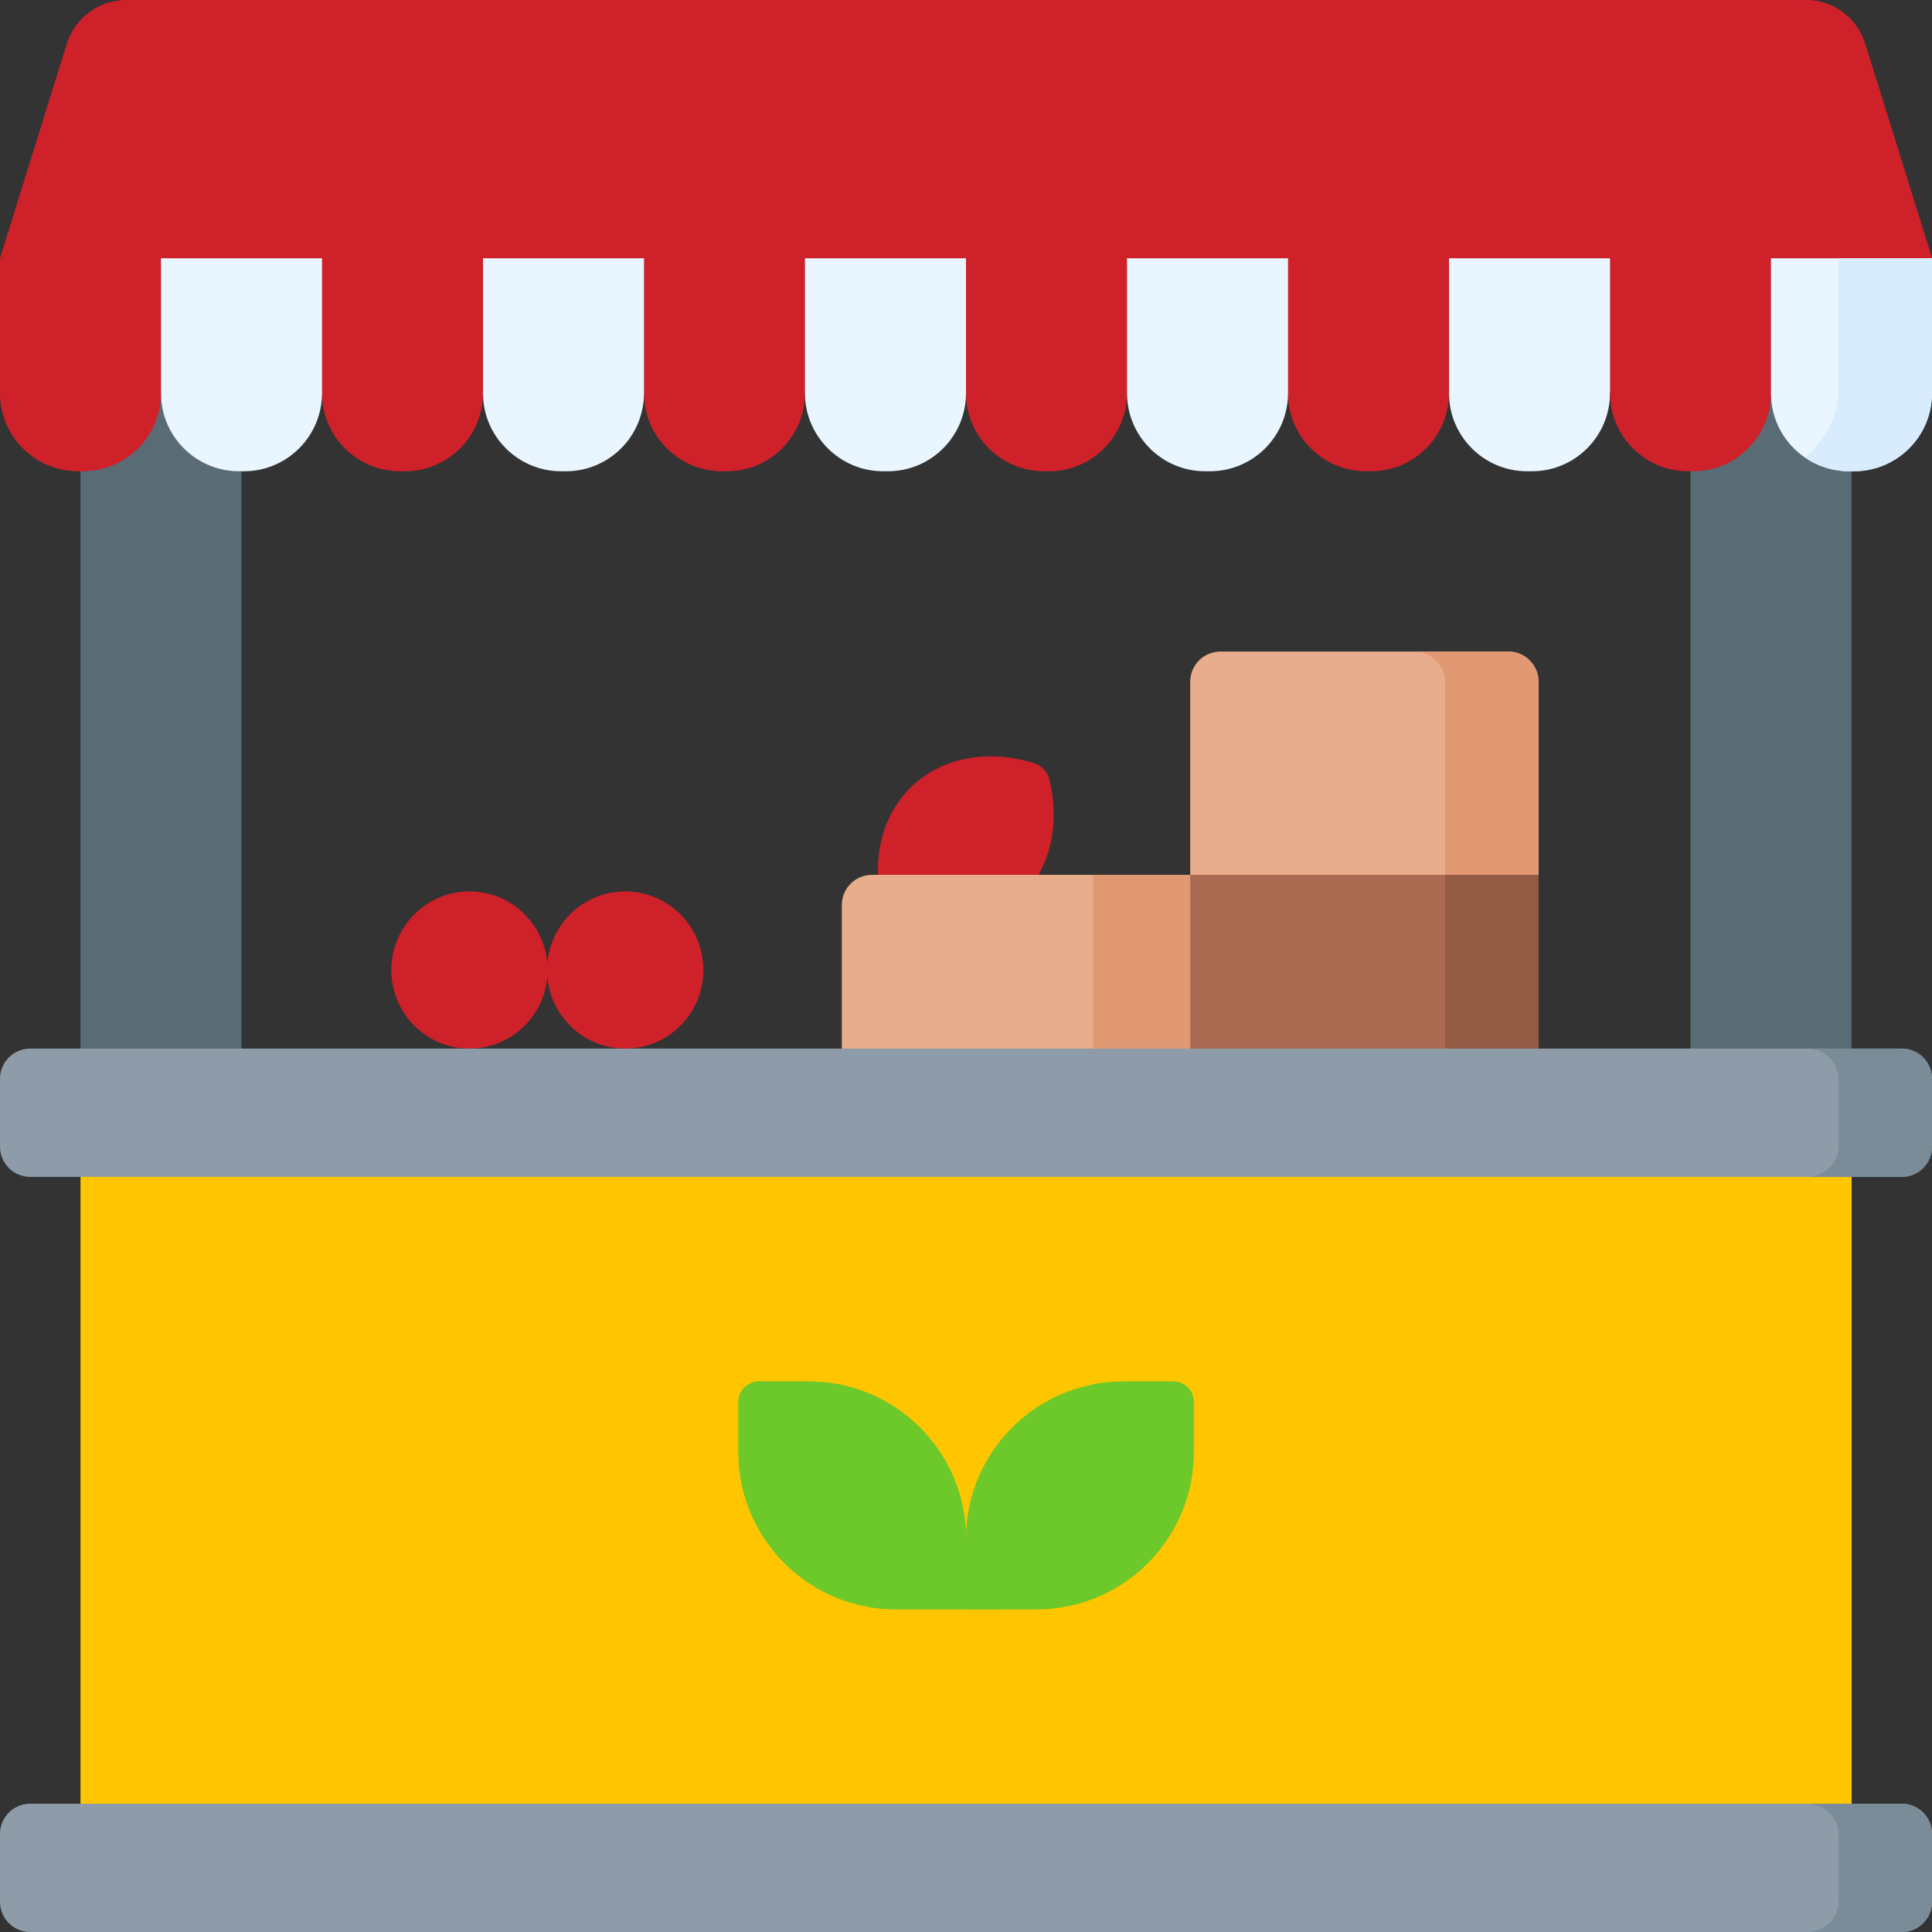 <svg width="40" height="40" viewBox="0 0 40 40" fill="none" xmlns="http://www.w3.org/2000/svg">
<rect x="0" y="0" width="40" height="40" fill="#333333" stroke="none"/>
<g clip-path="url(#clip0_3086_26747)">
<path d="M31.854 14.115V18.112L28.549 18.645L24.642 18.112V14.115C24.642 13.77 24.921 13.49 25.267 13.49H31.229C31.574 13.49 31.854 13.77 31.854 14.115Z" fill="#E8AD8C"/>
<path d="M31.854 14.115V18.112L30.887 18.379L29.92 18.112V14.134C29.92 13.778 29.632 13.49 29.276 13.49H31.229C31.574 13.49 31.854 13.77 31.854 14.115Z" fill="#E19974"/>
<path d="M18.892 16.268C18.241 16.88 18.04 17.818 18.265 18.752C18.303 18.911 18.424 19.041 18.581 19.089C19.499 19.372 20.448 19.232 21.099 18.621C21.751 18.01 21.951 17.072 21.727 16.138C21.689 15.978 21.567 15.849 21.411 15.8C20.493 15.517 19.544 15.657 18.892 16.268Z" fill="#CF212A"/>
<path d="M24.642 22.659H17.429V18.737C17.429 18.392 17.709 18.112 18.054 18.112H24.642V22.659Z" fill="#E8AD8C"/>
<path d="M22.629 18.112H25.118V22.659H22.629V18.112Z" fill="#E19974"/>
<path d="M1.667 23.248H38.334V38.672H1.667V23.248Z" fill="#FFC600"/>
<path d="M36.399 23.248H38.334V38.672H36.399V23.248Z" fill="#FFC600"/>
<path d="M24.642 18.112H31.854V22.734H24.642V18.112Z" fill="#AA6A51"/>
<path d="M29.92 18.112H31.854V22.734H29.92V18.112Z" fill="#935B44"/>
<path d="M9.72 21.71C10.614 21.71 11.339 20.982 11.339 20.083C11.339 19.184 10.614 18.456 9.72 18.456C8.827 18.456 8.102 19.184 8.102 20.083C8.102 20.982 8.827 21.71 9.72 21.71Z" fill="#CF212A"/>
<path d="M12.945 21.71C13.839 21.71 14.563 20.982 14.563 20.083C14.563 19.184 13.839 18.456 12.945 18.456C12.051 18.456 11.327 19.184 11.327 20.083C11.327 20.982 12.051 21.71 12.945 21.71Z" fill="#CF212A"/>
<path d="M35 7.097H38.333V23.248H35V7.097Z" fill="#596C76"/>
<path d="M1.667 7.097H5V23.248H1.667V7.097Z" fill="#596C76"/>
<path d="M40 37.969V39.375C40 39.72 39.72 40 39.375 40H0.625C0.28 40 0 39.72 0 39.375V37.969C0 37.624 0.28 37.344 0.625 37.344H39.375C39.72 37.344 40 37.624 40 37.969Z" fill="#8D9CA8"/>
<path d="M40 22.335V23.741C40 24.087 39.72 24.366 39.375 24.366H0.625C0.28 24.366 0 24.087 0 23.741V22.335C0 21.99 0.28 21.71 0.625 21.71H39.375C39.72 21.71 40 21.99 40 22.335Z" fill="#8D9CA8"/>
<path d="M40 37.969V39.375C40 39.72 39.72 40 39.375 40H37.422C37.778 40 38.066 39.712 38.066 39.356V37.988C38.066 37.632 37.778 37.344 37.422 37.344H39.375C39.72 37.344 40 37.624 40 37.969Z" fill="#7A8C98"/>
<path d="M40 22.335V23.741C40 24.087 39.72 24.366 39.375 24.366H37.422C37.778 24.366 38.066 24.078 38.066 23.723V22.354C38.066 21.998 37.778 21.71 37.422 21.71H39.375C39.72 21.71 40 21.99 40 22.335Z" fill="#7A8C98"/>
<path d="M40 5.347L18.176 6.624L0 5.347L1.384 0.905C1.552 0.366 2.051 0 2.614 0H37.386C37.949 0 38.448 0.366 38.616 0.905L40 5.347Z" fill="#CF212A"/>
<path d="M8.382 9.757H8.284C7.391 9.757 6.667 9.033 6.667 8.14L5.65 7.209L6.667 5.347H10L10.357 7.097L10 8.14C10 9.033 9.276 9.757 8.382 9.757Z" fill="#CF212A"/>
<path d="M40 5.347L39.001 5.826L38.066 5.347L36.681 0.905C36.513 0.366 36.015 0 35.452 0H37.386C37.949 0 38.447 0.366 38.615 0.905L40 5.347Z" fill="#CF212A"/>
<path d="M15.049 9.757H14.951C14.058 9.757 13.333 9.033 13.333 8.14L13.203 6.624L13.333 5.347H16.667L16.927 6.917L16.667 8.14C16.667 9.033 15.942 9.757 15.049 9.757Z" fill="#CF212A"/>
<path d="M21.715 9.757H21.617C20.724 9.757 20 9.033 20 8.14L19.825 6.624L20 5.347H23.333L23.635 7.097L23.333 8.14C23.333 9.033 22.609 9.757 21.715 9.757Z" fill="#CF212A"/>
<path d="M31.715 9.757H31.618C30.724 9.757 30 9.033 30 8.14L29.48 7.097L30 5.347H33.333L33.629 6.331L33.333 8.14C33.333 9.033 32.609 9.757 31.715 9.757Z" fill="#EAF6FF"/>
<path d="M5.049 9.757H4.951C4.057 9.757 3.333 9.033 3.333 8.14L2.884 6.358L3.333 5.347H6.667V8.14C6.666 9.033 5.942 9.757 5.049 9.757Z" fill="#EAF6FF"/>
<path d="M11.716 9.757H11.618C10.724 9.757 10 9.033 10 8.14V7.236V5.347H13.333V8.14C13.333 9.033 12.609 9.757 11.716 9.757Z" fill="#EAF6FF"/>
<path d="M18.382 9.757H18.284C17.391 9.757 16.666 9.033 16.666 8.14V5.347H20V8.14C20 9.033 19.276 9.757 18.382 9.757Z" fill="#EAF6FF"/>
<path d="M28.382 9.757H28.284C27.391 9.757 26.666 9.033 26.666 8.14L26.288 6.784L26.666 5.347H30V8.14C30 9.033 29.276 9.757 28.382 9.757Z" fill="#CF212A"/>
<path d="M1.715 9.757H1.618C0.724 9.757 0 9.033 0 8.14V5.347H3.333V8.14C3.333 9.033 2.609 9.757 1.715 9.757Z" fill="#CF212A"/>
<path d="M25.049 9.757H24.951C24.058 9.757 23.334 9.033 23.334 8.14V5.347H26.667V8.14C26.667 9.033 25.942 9.757 25.049 9.757Z" fill="#EAF6FF"/>
<path d="M35.049 9.757H34.951C34.058 9.757 33.334 9.033 33.334 8.14V5.347H36.667L37.086 6.119L36.667 8.14C36.667 9.033 35.943 9.757 35.049 9.757Z" fill="#CF212A"/>
<path d="M40 5.347V8.14C40 9.033 39.276 9.757 38.382 9.757H38.285C37.945 9.757 37.631 9.653 37.371 9.474C36.945 9.184 36.666 8.695 36.666 8.14V5.347H40Z" fill="#EAF6FF"/>
<path d="M40 5.348V8.14C40 9.033 39.276 9.757 38.382 9.757H38.284C37.945 9.757 37.63 9.653 37.371 9.474C37.752 9.162 38.066 8.613 38.066 8.091V5.348H40Z" fill="#D8ECFE"/>
<path d="M24.292 28.603H23.254C21.457 28.603 20 30.06 20 31.857V33.318H21.461C23.258 33.318 24.715 31.861 24.715 30.063V29.025C24.715 28.792 24.526 28.603 24.292 28.603Z" fill="#6DC82A"/>
<path d="M15.708 28.603H16.746C18.543 28.603 20 30.06 20 31.857L20.581 33.318H18.54C16.742 33.318 15.285 31.861 15.285 30.063V29.025C15.285 28.792 15.475 28.603 15.708 28.603Z" fill="#6DC82A"/>
<path d="M24.715 29.025V30.063C24.715 31.861 23.258 33.318 21.461 33.318H20.049C21.562 32.99 22.695 31.645 22.695 30.034V28.961C22.695 28.85 22.652 28.748 22.584 28.672C22.801 28.626 23.025 28.602 23.255 28.602H24.292C24.526 28.602 24.715 28.792 24.715 29.025Z" fill="#6DC82A"/>
<path d="M20 31.857V33.318H18.539C18.348 33.318 18.16 33.302 17.977 33.27V31.887C17.977 30.345 16.938 29.044 15.521 28.647C15.577 28.618 15.64 28.602 15.708 28.602H16.745C18.543 28.602 20 30.059 20 31.857Z" fill="#6DC82A"/>
</g>
<defs>
<clipPath id="clip0_3086_26747">
<rect width="40" height="40" fill="white"/>
</clipPath>
</defs>
</svg>

